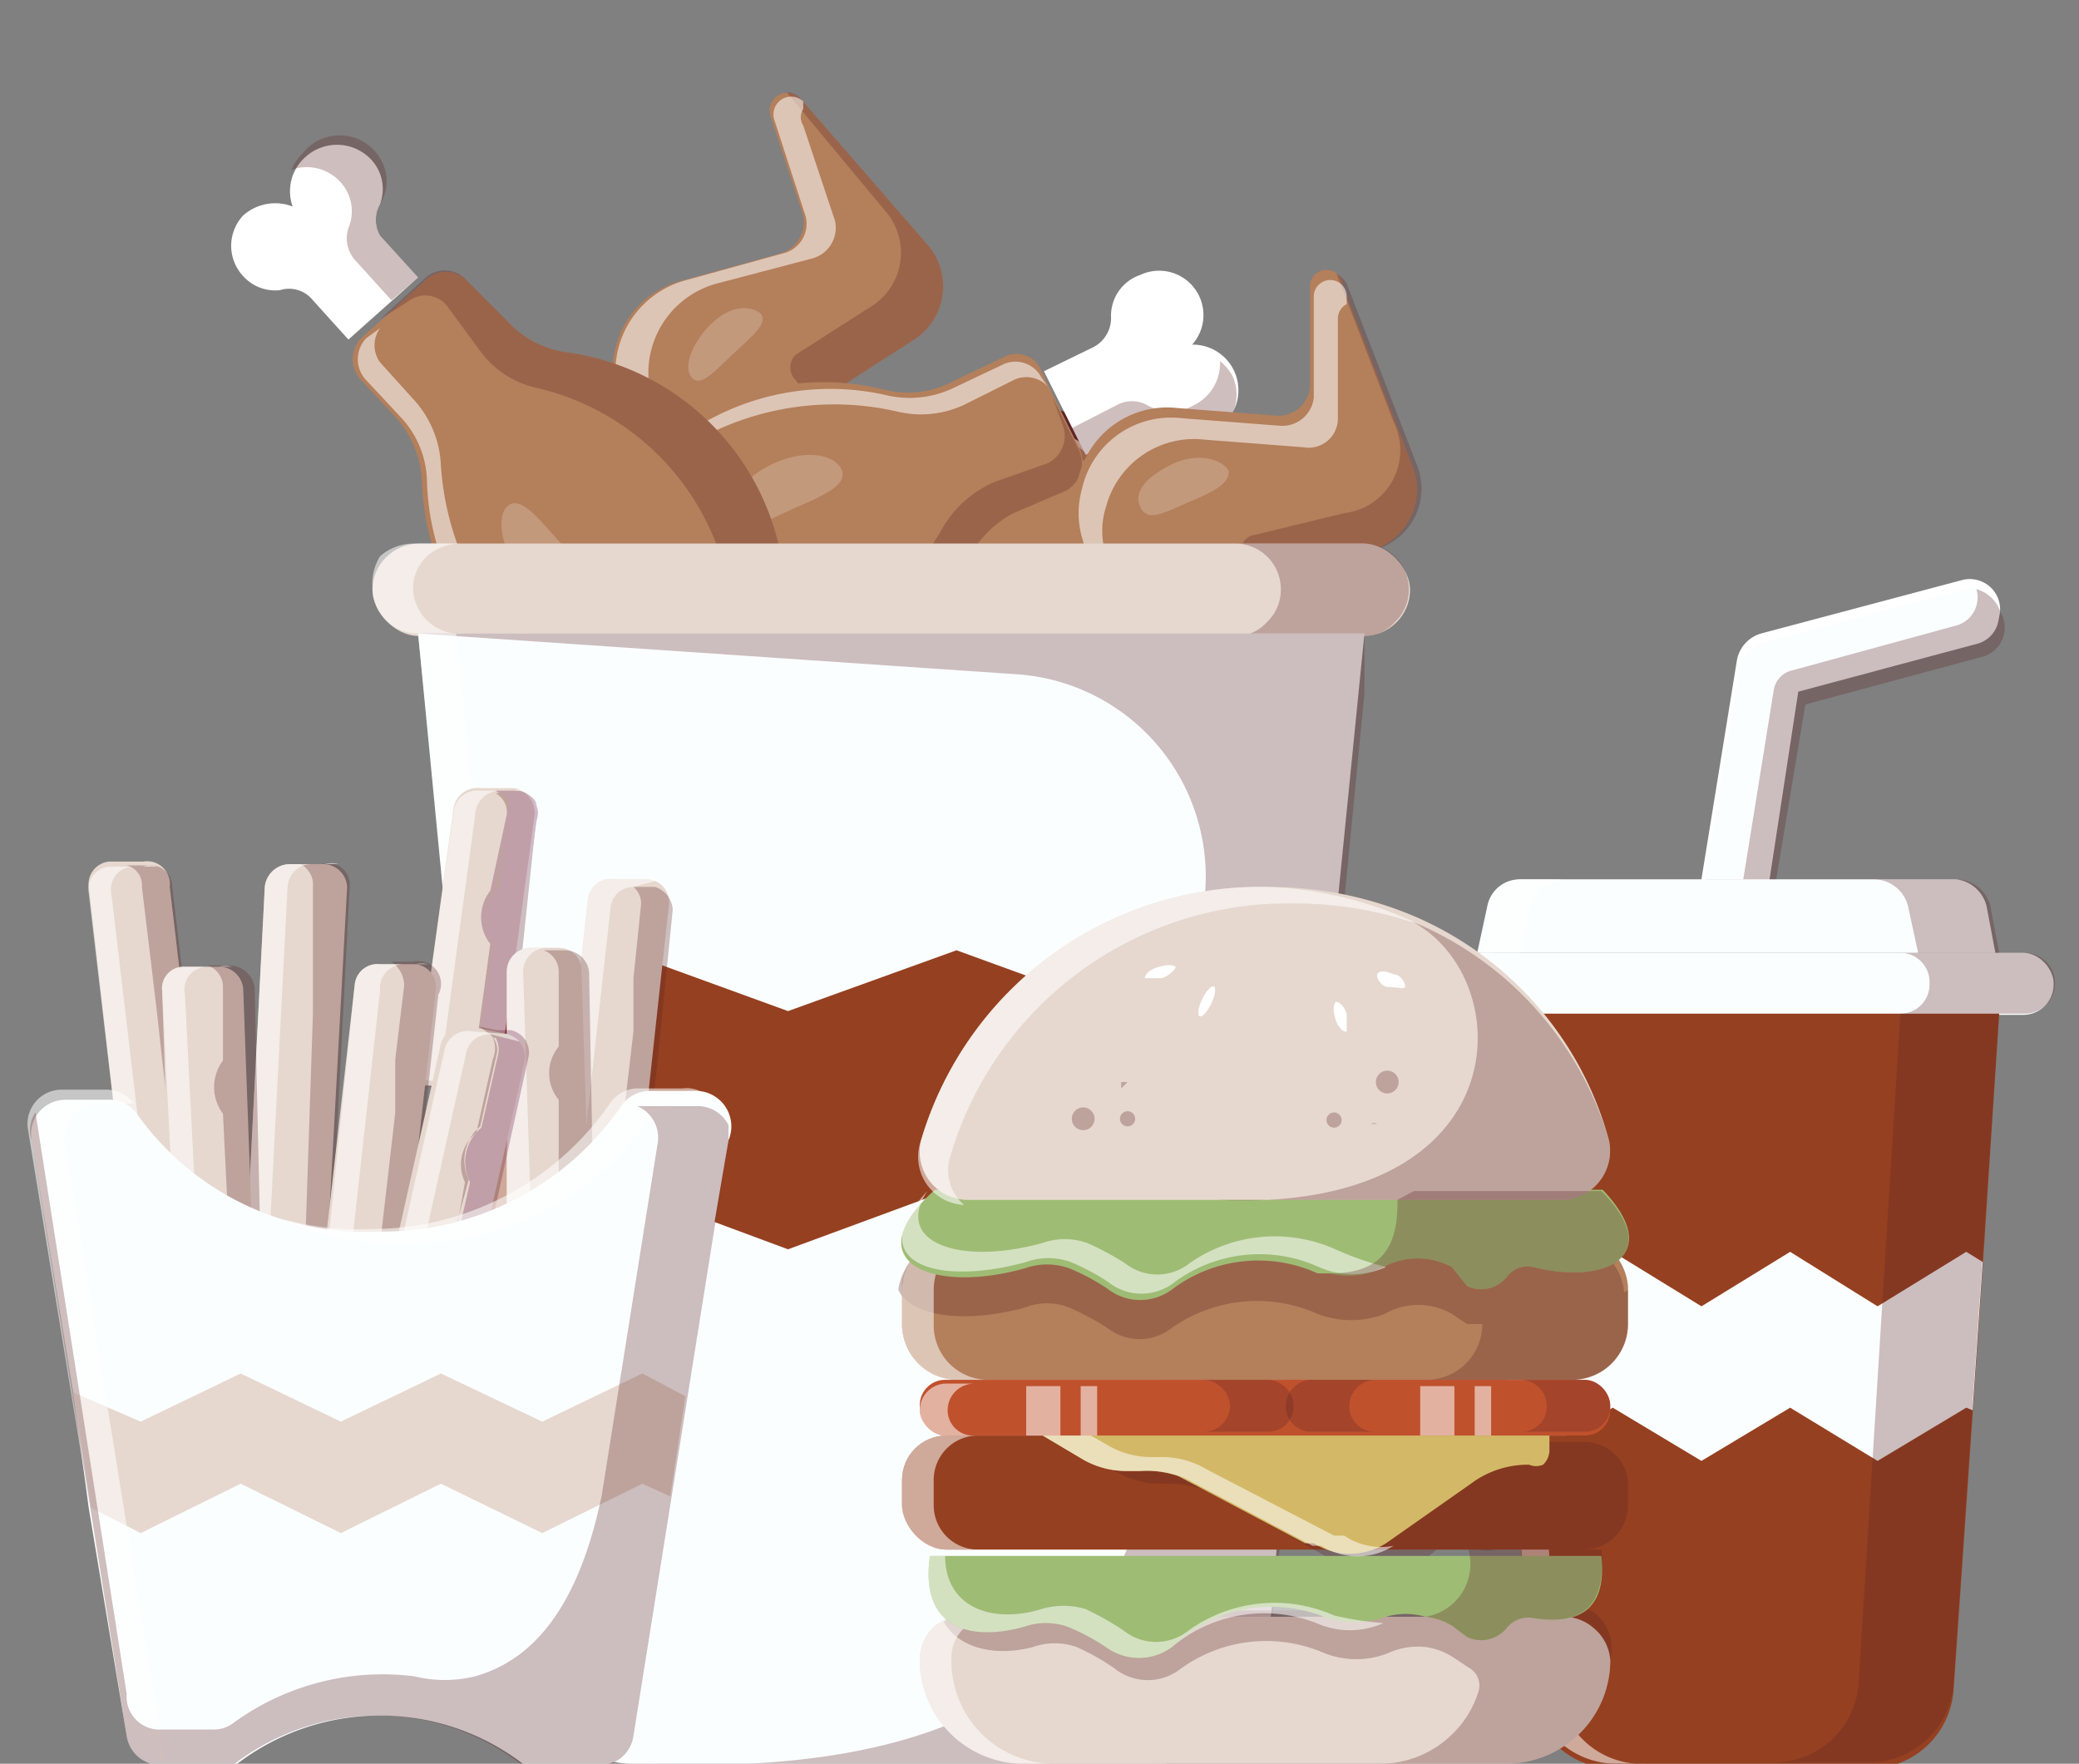 <svg xmlns="http://www.w3.org/2000/svg" id="Layer_1" data-name="Layer 1" viewBox="0 0 16.41 13.92"><rect x="0" y="0" width="16.41" height="13.92" fill="#808080" stroke="none"/><defs><style>.cls-1{fill:#fff;}.cls-2{fill:#5f2424;}.cls-3{opacity:0.3;}.cls-4{fill:#6c184e;}.cls-5{fill:#b47f5b;}.cls-6{opacity:0.55;}.cls-7{opacity:0.2;}.cls-8{fill:#e6d8cf;}.cls-9{fill:#fbfeff;}.cls-10{fill:#954020;}.cls-11{fill:#9fbc75;}.cls-12{fill:#c0512d;}.cls-13{fill:#d3b967;}</style></defs><path class="cls-1" d="M9.24,8.15a.35.35,0,0,1-.65.22s-.05,0-.06,0a.35.35,0,0,1-.69-.05A.32.32,0,0,1,8,8a.28.28,0,0,0,.1-.24L8,7.32l.72-.1.06.42A.26.26,0,0,0,9,7.85.35.35,0,0,1,9.24,8.15Z"></path><path class="cls-2" d="M8.19,8.66a.39.39,0,0,1-.37-.33A.39.39,0,0,1,8,8a.22.22,0,0,0,.09-.22L8,7.31l.76-.11.06.44a.24.24,0,0,0,.16.2.36.36,0,0,1,.27.31A.38.38,0,0,1,9,8.56a.39.39,0,0,1-.38-.18h0s0,0,0,0a.39.39,0,0,1-.32.27ZM8.05,7.34l0,.42A.24.24,0,0,1,8,8a.35.35,0,0,0-.15.31.34.34,0,0,0,.37.3.32.32,0,0,0,.29-.24s0,0,0,0l0,0a.33.33,0,0,0,.62-.2h0A.32.32,0,0,0,9,7.87a.26.26,0,0,1-.18-.22l-.06-.41Z"></path><g class="cls-3"><path class="cls-4" d="M7.84,8.33A.32.32,0,0,1,8,8a.27.27,0,0,0,.1-.24L8,7.32l.27,0,.06.44a.25.25,0,0,1-.1.23.34.34,0,0,0-.15.33.36.36,0,0,0,.27.31.44.44,0,0,1-.15.05A.35.35,0,0,1,7.84,8.33Z"></path><path class="cls-2" d="M8.19,8.66a.39.39,0,0,1-.37-.33h0A.39.39,0,0,1,8,8a.22.22,0,0,0,.09-.22L8,7.31l.3,0,.06.44a.26.26,0,0,1-.1.26.35.35,0,0,0-.15.31.34.34,0,0,0,.26.29h0l0,0a.52.52,0,0,1-.16.06Zm-.34-.34a.34.34,0,0,0,.37.3.2.2,0,0,0,.11,0,.37.37,0,0,1-.24-.31.39.39,0,0,1,.16-.34.23.23,0,0,0,.09-.22L8.28,7.3l-.23,0,0,.42A.24.24,0,0,1,8,8a.35.35,0,0,0-.15.31Z"></path></g><path class="cls-2" d="M8.19,8.72a.43.43,0,0,1-.43-.39.43.43,0,0,1,.18-.4A.16.16,0,0,0,8,7.77L8,7.33a.07.07,0,0,1,0-.06s0,0,.06,0l.72-.1a.09.09,0,0,1,.1.07l.05.42A.16.16,0,0,0,9,7.77a.44.44,0,0,1,.31.38h0A.44.44,0,0,1,9,8.62a.46.46,0,0,1-.39-.13.4.4,0,0,1-.34.23ZM8.12,7.39l.05.36A.31.31,0,0,1,8,8.06a.29.29,0,0,0-.11.26.28.28,0,0,0,.3.24.27.27,0,0,0,.23-.2.11.11,0,0,1,.09-.08.11.11,0,0,1,.12.05.25.25,0,0,0,.27.13.28.28,0,0,0,.23-.3h0A.27.27,0,0,0,9,7.93a.33.33,0,0,1-.24-.27l0-.35Zm.49,1Z"></path><path class="cls-5" d="M8.87,6.55,8.92,7a.23.23,0,0,1-.19.26l-.68.09a.23.23,0,0,1-.26-.2l-.06-.41a.78.78,0,0,0-.25-.48,2,2,0,0,1-.35-2.58,1.13,1.13,0,0,1,1.49-.21A2,2,0,0,1,9,6,.73.73,0,0,0,8.87,6.55Z"></path><path class="cls-2" d="M8,7.34a.24.24,0,0,1-.24-.21l-.06-.42a.78.78,0,0,0-.25-.46,2,2,0,0,1-.36-2.61,1.15,1.15,0,0,1,1.52-.21A2,2,0,0,1,9,6a.83.83,0,0,0-.11.51L8.94,7a.25.25,0,0,1-.21.28l-.68.1ZM8,3.26a1.11,1.11,0,0,0-.85.4A1.94,1.94,0,0,0,7.5,6.22a.83.83,0,0,1,.25.48l.06.42a.2.2,0,0,0,.24.18l.68-.09A.22.22,0,0,0,8.91,7l-.06-.42A.83.83,0,0,1,9,6a2,2,0,0,0-.35-2.57A1.18,1.18,0,0,0,8,3.26Z"></path><g class="cls-3"><path class="cls-4" d="M7.79,7.12l-.06-.41a.75.75,0,0,0-.25-.48,2,2,0,0,1-.35-2.58,1.13,1.13,0,0,1,1-.39,1.09,1.09,0,0,0-.42.26,2,2,0,0,0,.09,2.61.76.76,0,0,1,.2.49L8,7a.22.22,0,0,0,.23.22h.25l-.47.07A.23.23,0,0,1,7.79,7.12Z"></path><path class="cls-2" d="M8,7.34a.24.24,0,0,1-.24-.21h0l-.06-.42a.78.78,0,0,0-.25-.46,2,2,0,0,1-.36-2.61,1.15,1.15,0,0,1,1-.39h.07l-.06,0a1,1,0,0,0-.42.25,2,2,0,0,0,.09,2.59.8.8,0,0,1,.21.5V7a.26.26,0,0,0,.07.15.22.22,0,0,0,.15.06h.25v0l-.47.07ZM8,3.27a1.12,1.12,0,0,0-.85.39,2,2,0,0,0,.35,2.56.79.79,0,0,1,.26.48l.06.42a.2.2,0,0,0,.24.18l.18,0a.24.24,0,0,1-.13-.07A.21.21,0,0,1,8,7V6.62a.82.82,0,0,0-.2-.48A2,2,0,0,1,7.72,3.5a1.05,1.05,0,0,1,.36-.23Z"></path></g><g class="cls-6"><path class="cls-1" d="M8.62,7.24A.23.23,0,0,0,8.75,7l-.06-.42a.86.86,0,0,1,.11-.52A2.23,2.23,0,0,0,9,4.21a.3.3,0,0,1-.23-.42,1.3,1.3,0,0,0-.34-.32,1.14,1.14,0,0,0-.75-.18,1.15,1.15,0,0,1,.93.15A2,2,0,0,1,9,6a.73.73,0,0,0-.11.52L8.92,7a.23.23,0,0,1-.19.26Z"></path><path class="cls-2" d="M8.51,7.27l.1,0A.21.21,0,0,0,8.73,7l-.06-.41a.88.88,0,0,1,.12-.54A2.19,2.19,0,0,0,9,4.22.33.33,0,0,1,8.77,4a.25.25,0,0,1,0-.24,1.24,1.24,0,0,0-.34-.31,1.08,1.08,0,0,0-.74-.18v0a1.14,1.14,0,0,1,1,.15A2,2,0,0,1,9,6a.82.82,0,0,0-.11.51L8.94,7a.24.24,0,0,1-.21.27Zm-.61-4a1.21,1.21,0,0,1,.55.19,1.78,1.78,0,0,1,.35.32h0A.21.21,0,0,0,8.8,4,.3.3,0,0,0,9,4.19H9a2.28,2.28,0,0,1-.2,1.87.73.73,0,0,0-.11.51l0,.42a.23.23,0,0,1-.07.21h0A.22.22,0,0,0,8.91,7l-.06-.42A.83.83,0,0,1,9,6a2,2,0,0,0-.35-2.57A1.12,1.12,0,0,0,7.9,3.27Z"></path></g><path class="cls-2" d="M8,7.4a.31.31,0,0,1-.31-.26l-.06-.42a.75.75,0,0,0-.22-.43,2.06,2.06,0,0,1-.37-2.7,1.24,1.24,0,0,1,1.6-.22,2.06,2.06,0,0,1,.39,2.7.66.66,0,0,0-.1.47H9L9,7a.31.31,0,0,1-.26.35l-.68.09ZM8,3.33a1.06,1.06,0,0,0-.8.37,1.89,1.89,0,0,0,.35,2.48.89.89,0,0,1,.28.52l0,.41A.16.16,0,0,0,8,7.24l.68-.1A.14.14,0,0,0,8.84,7l-.05-.42A.83.83,0,0,1,8.91,6a1.89,1.89,0,0,0-.34-2.48A1,1,0,0,0,8,3.33Z"></path><g class="cls-7"><path class="cls-1" d="M8.51,5.48c-.15,0-.16-.2-.19-.46s-.09-.49,0-.51.3.18.33.45S8.65,5.46,8.51,5.48Z"></path><path class="cls-2" d="M8.49,5.5l-.07,0c-.07-.05-.09-.2-.11-.37V4.93c0-.18,0-.32,0-.39a.12.12,0,0,1,.08,0,.23.23,0,0,1,.22.12A.73.73,0,0,1,8.72,5c0,.28-.06.52-.21.54h0Zm-.1-1h0a.06.06,0,0,0-.06,0,.74.74,0,0,0,0,.37V5.1c0,.17,0,.31.1.35a.08.08,0,0,0,.07,0c.13,0,.21-.25.18-.51a.76.76,0,0,0-.12-.32A.26.26,0,0,0,8.39,4.53Z"></path></g><path class="cls-5" d="M7.2,2.69l-.73.47.08.12a.63.63,0,0,1-.22.92h0A.63.63,0,0,1,5.49,4L5,3.3A.83.83,0,0,1,4.84,3a.73.73,0,0,1,.56-.79L6.16,2a.26.26,0,0,0,.18-.3L6.08.91A.14.14,0,0,1,6.32.78l1,1.15A.5.5,0,0,1,7.2,2.69Z"></path><g class="cls-3"><path class="cls-2" d="M7.2,2.69l-.73.47.08.12a.63.63,0,0,1-.22.92h0A.63.63,0,0,1,5.49,4l0,0A.61.61,0,0,0,6,4h0A.64.64,0,0,0,6.28,3h0a.14.14,0,0,1,0-.2l.61-.39A.5.5,0,0,0,7,1.68L6.21.73a.13.13,0,0,1,.11.05l1,1.15A.5.5,0,0,1,7.2,2.69Z"></path></g><g class="cls-6"><path class="cls-1" d="M5.76,4.1A.58.58,0,0,0,6,4.31.63.63,0,0,1,5.51,4L5,3.33A.82.82,0,0,1,4.86,3a.75.75,0,0,1,.56-.79L6.18,2a.24.24,0,0,0,.18-.29L6.11.94A.14.14,0,0,1,6.34.8l0,.06a.12.12,0,0,0,0,.13l.25.75a.25.25,0,0,1-.18.3l-.76.2A.73.73,0,0,0,5.12,3a.7.7,0,0,0,.14.36Z"></path></g><path class="cls-2" d="M6.53,3.25,6,3.48l.44-.4a.1.1,0,0,1,.14,0,.11.11,0,0,1,0,.15Z"></path><path class="cls-2" d="M5,3.41a.08.08,0,0,1-.07,0l0,0a.07.07,0,0,1,0-.11.08.08,0,0,1,.11,0l0,0a.09.09,0,0,1,0,.12Z"></path><g class="cls-7"><path class="cls-1" d="M6,2.47c.07.08-.06.18-.21.32s-.26.27-.33.19,0-.26.13-.4S5.88,2.39,6,2.47Z"></path></g><path class="cls-1" d="M9,2.17a.35.35,0,0,1,.41.55s0,.06,0,0a.36.36,0,0,1,.17.68.38.38,0,0,1-.36,0,.24.24,0,0,0-.26,0l-.39.19-.33-.66.39-.19a.26.26,0,0,0,.14-.23A.34.34,0,0,1,9,2.17Z"></path><g class="cls-3"><path class="cls-2" d="M9.55,3.45a.38.38,0,0,1-.36,0,.24.24,0,0,0-.26,0l-.39.19-.12-.24.39-.2a.25.25,0,0,1,.25,0,.36.36,0,0,0,.36,0,.37.37,0,0,0,.21-.35.4.4,0,0,1,.1.12A.37.37,0,0,1,9.55,3.45Z"></path></g><path class="cls-5" d="M7.54,3l.38-.18a.21.21,0,0,1,.3.11l.3.61a.23.23,0,0,1-.1.31L8,4.05a.83.83,0,0,0-.37.39A2,2,0,0,1,5.32,5.58a1.14,1.14,0,0,1-.66-1.35A2,2,0,0,1,7,3.08.75.75,0,0,0,7.54,3Z"></path><g class="cls-3"><path class="cls-2" d="M8.42,3.87,8,4.05a.83.83,0,0,0-.37.39A2,2,0,0,1,5.32,5.58a1.11,1.11,0,0,1-.68-.85A1,1,0,0,0,5,5.05a2,2,0,0,0,2.45-.9.87.87,0,0,1,.41-.35l.4-.14a.24.24,0,0,0,.13-.3l-.08-.22.21.42A.25.25,0,0,1,8.42,3.87Z"></path></g><g class="cls-6"><path class="cls-1" d="M8.3,3.09A.23.23,0,0,0,8,3l-.38.19a.8.8,0,0,1-.53.06,2.22,2.22,0,0,0-1.83.38A.29.29,0,0,1,5,4a1.35,1.35,0,0,0-.2.42,1.22,1.22,0,0,0,.06.78,1.16,1.16,0,0,1-.14-.93A2,2,0,0,1,7,3.12a.8.8,0,0,0,.53-.06l.38-.18a.23.23,0,0,1,.31.1Z"></path></g><g class="cls-7"><path class="cls-1" d="M6.64,3.7c.06.13-.14.21-.39.32s-.43.24-.49.11.08-.34.32-.46S6.57,3.57,6.64,3.7Z"></path></g><path class="cls-5" d="M10.8,4.35l-.85.2,0,.14a.63.63,0,0,1-.51.79h0A.64.64,0,0,1,8.75,5l-.24-.84a.71.71,0,0,1,0-.38.72.72,0,0,1,.78-.56l.78.06a.25.25,0,0,0,.27-.22v-.8a.13.13,0,0,1,.26,0l.55,1.42A.5.5,0,0,1,10.8,4.35Z"></path><g class="cls-3"><path class="cls-2" d="M10.8,4.35l-.85.2,0,.14a.63.63,0,0,1-.51.79h0A.64.64,0,0,1,8.75,5l0,0a.63.63,0,0,0,.54.18h0a.63.63,0,0,0,.51-.79h0a.13.13,0,0,1,.11-.17l.7-.17A.5.5,0,0,0,11,3.33l-.45-1.17a.2.2,0,0,1,.08.08l.55,1.42A.5.5,0,0,1,10.8,4.35Z"></path></g><g class="cls-6"><path class="cls-1" d="M9,5.22a.57.57,0,0,0,.17.28.6.6,0,0,1-.39-.41l-.24-.85a.7.7,0,0,1,0-.38.72.72,0,0,1,.78-.56l.78.06a.25.25,0,0,0,.27-.22v-.8a.13.13,0,0,1,.26,0l0,.06a.13.13,0,0,0-.07.12v.79a.23.23,0,0,1-.27.22l-.78-.06A.72.72,0,0,0,8.73,4a.62.62,0,0,0,0,.38Z"></path></g><path class="cls-2" d="M10,4.65l-.6,0,.55-.23a.1.1,0,0,1,.08.19Z"></path><g class="cls-7"><path class="cls-1" d="M9.7,3.72c0,.1-.12.16-.31.24S9.06,4.13,9,4s.07-.25.26-.34S9.65,3.62,9.7,3.72Z"></path></g><path class="cls-1" d="M1.92,2.18a.35.35,0,0,1,0-.48.38.38,0,0,1,.39-.07s.06,0,0,0a.36.36,0,0,1,.1-.39.37.37,0,0,1,.5,0A.34.34,0,0,1,3,1.61a.25.25,0,0,0,0,.25l.3.33-.55.49-.28-.31a.24.24,0,0,0-.26-.08A.34.34,0,0,1,1.92,2.18Z"></path><g class="cls-3"><path class="cls-2" d="M3,1.25A.34.34,0,0,1,3,1.61a.25.25,0,0,0,0,.25l.3.33-.21.18-.29-.32a.26.26,0,0,1-.05-.25.34.34,0,0,0-.06-.36.36.36,0,0,0-.39-.1.38.38,0,0,1,.09-.13A.37.37,0,0,1,3,1.25Z"></path></g><path class="cls-5" d="M3.13,3.3,2.85,3a.24.24,0,0,1,0-.33l.51-.46a.23.23,0,0,1,.32,0L4,2.53a.78.78,0,0,0,.47.25A2,2,0,0,1,6.2,4.72a1.14,1.14,0,0,1-1.12,1A2,2,0,0,1,3.33,3.79.82.82,0,0,0,3.13,3.3Z"></path><g class="cls-3"><path class="cls-2" d="M3.69,2.22,4,2.53a.78.78,0,0,0,.47.25A2,2,0,0,1,6.2,4.72a1.13,1.13,0,0,1-.63.89,1.12,1.12,0,0,0,.21-.44A2,2,0,0,0,4.23,3.06a.75.75,0,0,1-.44-.29l-.25-.34a.22.22,0,0,0-.32-.05L3,2.52l.35-.32A.23.23,0,0,1,3.69,2.22Z"></path></g><g class="cls-6"><path class="cls-1" d="M3,2.59a.23.23,0,0,0,0,.27l.28.31a.82.82,0,0,1,.2.5,2.26,2.26,0,0,0,.88,1.65.29.29,0,0,1,.41.21,1.2,1.2,0,0,0,.46.07A1.11,1.11,0,0,0,6,5.33a1.13,1.13,0,0,1-.85.4A2,2,0,0,1,3.37,3.79a.76.76,0,0,0-.2-.49L2.89,3a.24.24,0,0,1,0-.33Z"></path></g><g class="cls-7"><path class="cls-1" d="M4,4c.1-.1.24.08.42.28s.34.35.23.45-.34,0-.52-.19S3.92,4.08,4,4Z"></path></g><rect class="cls-8" x="2.94" y="4.29" width="8.19" height="0.73" rx="0.37"></rect><g class="cls-3"><path class="cls-2" d="M11.12,4.65a.35.35,0,0,1-.11.26.33.33,0,0,1-.25.11h-1A.33.33,0,0,0,10,4.91a.35.35,0,0,0,.11-.26.36.36,0,0,0-.36-.36h1A.36.36,0,0,1,11.12,4.65Z"></path></g><g class="cls-6"><path class="cls-1" d="M3.67,5H3.3a.36.36,0,0,1-.36-.37A.4.4,0,0,1,3,4.39a.4.4,0,0,1,.26-.1h.37a.4.4,0,0,0-.26.1.36.36,0,0,0-.11.26A.37.37,0,0,0,3.67,5Z"></path></g><path class="cls-9" d="M10.77,5l-.26,2.6-.17,1.8-.18,1.82L10,13.15a.87.87,0,0,1-.86.77H5a.87.87,0,0,1-.86-.77L3.77,9.79,3.59,8,3.3,5Z"></path><polygon class="cls-10" points="10.51 7.62 10.34 9.42 10.19 9.37 8.87 9.86 7.55 9.37 6.22 9.86 4.9 9.37 3.77 9.79 3.6 7.98 4.9 7.5 6.22 7.98 7.55 7.5 8.87 7.98 10.19 7.5 10.51 7.62"></polygon><g class="cls-3"><path class="cls-2" d="M10.77,5l0,.47-.56,5.75L10,13.15a.87.87,0,0,1-.86.77H5.91c1.77-.09,3-.78,3.18-2.54l.42-4.31A1.6,1.6,0,0,0,8,5.32L3.3,5Z"></path></g><g class="cls-6"><path class="cls-1" d="M5.26,13.92H5a.87.87,0,0,1-.86-.77L3.3,5h.3l.8,8.13A.87.87,0,0,0,5.26,13.92Z"></path></g><path class="cls-8" d="M2.57,10.12l-.64,0L2.09,7a.2.2,0,0,1,.2-.18l.27,0A.19.19,0,0,1,2.74,7Z"></path><g class="cls-3"><path class="cls-2" d="M2.76,7l-.16,3.1-.64,0H2l.4,0L2.47,8l0-.42,0-.58a.18.18,0,0,0-.1-.18h.17A.17.17,0,0,1,2.76,7Z"></path></g><g class="cls-6"><path class="cls-1" d="M2.27,7,2.11,10.1H1.93L2.09,7a.2.2,0,0,1,.2-.18l.27,0a.2.2,0,0,1,.11,0H2.46A.19.19,0,0,0,2.27,7Z"></path></g><path class="cls-8" d="M1.7,10.05l-.64.08L.7,7a.18.18,0,0,1,.16-.2l.27,0A.18.18,0,0,1,1.34,7Z"></path><g class="cls-3"><path class="cls-2" d="M1.36,7l.36,3.08-.64.08v0l.4,0L1.24,8l-.05-.42L1.12,7A.16.16,0,0,0,1,6.83l.17,0A.17.17,0,0,1,1.36,7Z"></path></g><g class="cls-6"><path class="cls-1" d="M.88,7.06l.36,3.05-.18,0L.7,7.05a.18.18,0,0,1,.16-.21l.27,0a.14.14,0,0,1,.11,0l-.2,0A.18.18,0,0,0,.88,7.06Z"></path></g><path class="cls-8" d="M3.92,8.64l-.64-.09.3-2.17a.19.19,0,0,1,.21-.16l.27,0a.2.2,0,0,1,.16.21Z"></path><g class="cls-3"><path class="cls-4" d="M3.94,8.64l-.63-.08v0l.4.06.16-1.17a.34.34,0,0,1,0-.42L4,6.43a.18.18,0,0,0-.09-.19l.17,0a.17.17,0,0,1,.16.2Z"></path><path class="cls-2" d="M4,8.66l-.67-.09V8.52l.4.06.16-1.15A.38.38,0,0,1,3.91,7L4,6.43a.17.17,0,0,0-.09-.17l-.07,0,.26,0a.22.22,0,0,1,.13.08.19.19,0,0,1,0,.15ZM3.72,8.6l.21,0,.3-2.15a.17.17,0,0,0,0-.12.14.14,0,0,0-.11-.07H4a.18.18,0,0,1,0,.16L3.94,7h0a.33.33,0,0,0-.06.4h0Z"></path></g><g class="cls-6"><path class="cls-1" d="M3.75,6.44,3.46,8.57l-.18,0,.3-2.17a.19.19,0,0,1,.21-.16l.27,0a.19.19,0,0,1,.1,0l-.2,0A.2.2,0,0,0,3.75,6.44Z"></path></g><path class="cls-8" d="M2,10l-.65,0L1.28,7.82a.17.17,0,0,1,.17-.19l.28,0a.19.19,0,0,1,.19.18Z"></path><g class="cls-3"><path class="cls-2" d="M2.06,10l-.64,0v0l.4,0L1.76,8.79a.35.35,0,0,1,0-.42l0-.58a.18.18,0,0,0-.12-.17h.17a.2.2,0,0,1,.2.18Z"></path></g><g class="cls-6"><path class="cls-1" d="M1.46,7.85,1.57,10H1.39L1.28,7.82a.17.17,0,0,1,.17-.19l.28,0a.19.19,0,0,1,.1,0h-.2A.18.18,0,0,0,1.46,7.85Z"></path></g><path class="cls-8" d="M3.09,10.93l-.64-.07L2.8,7.77A.18.18,0,0,1,3,7.61l.28,0a.18.18,0,0,1,.16.2Z"></path><g class="cls-3"><path class="cls-2" d="M3.46,7.85l-.34,3.08-.64-.07h0l.4,0,.24-2.08,0-.42.07-.58a.23.23,0,0,0-.1-.19l.17,0A.18.18,0,0,1,3.46,7.85Z"></path></g><g class="cls-6"><path class="cls-1" d="M3,7.82l-.34,3.06-.18,0L2.8,7.77A.18.18,0,0,1,3,7.61l.28,0a.21.21,0,0,1,.1,0l-.2,0A.19.19,0,0,0,3,7.82Z"></path></g><path class="cls-8" d="M4.94,10.26l-.64-.07L4.64,7.1a.18.18,0,0,1,.21-.16l.27,0a.18.18,0,0,1,.16.2Z"></path><g class="cls-3"><path class="cls-2" d="M5.31,7.18,5,10.26l-.64-.07h0l.4,0L5,8.14l0-.42.06-.58A.17.17,0,0,0,5,7h.17A.2.2,0,0,1,5.31,7.18Z"></path></g><g class="cls-6"><path class="cls-1" d="M4.82,7.16l-.34,3.05-.18,0L4.64,7.1a.18.18,0,0,1,.21-.16l.27,0a.18.18,0,0,1,.1,0L5,7A.18.18,0,0,0,4.82,7.16Z"></path></g><path class="cls-8" d="M4.66,9.83,4,9.85,4,7.67a.19.19,0,0,1,.18-.19H4.4a.18.18,0,0,1,.19.18Z"></path><g class="cls-3"><path class="cls-2" d="M4.69,9.84,4,9.86v0h.41l0-1.18a.33.33,0,0,1,0-.42l0-.59a.18.18,0,0,0-.12-.17h.17a.19.19,0,0,1,.19.18Z"></path></g><g class="cls-6"><path class="cls-1" d="M4.13,7.69,4.2,9.85H4L4,7.67a.19.19,0,0,1,.18-.19H4.4a.2.2,0,0,1,.11,0h-.2A.19.19,0,0,0,4.13,7.69Z"></path></g><path class="cls-8" d="M3.66,10.52,3,10.38l.48-2.14a.19.19,0,0,1,.22-.14L4,8.16a.19.19,0,0,1,.14.22Z"></path><g class="cls-3"><path class="cls-4" d="M3.69,10.53l-.63-.14v0l.39.09.26-1.15A.35.35,0,0,1,3.8,8.9l.13-.57a.19.19,0,0,0-.07-.2l.17,0a.18.18,0,0,1,.14.22Z"></path><path class="cls-2" d="M3.7,10.55,3,10.4v-.05l.39.09L3.7,9.31a.35.35,0,0,1,.09-.42l.13-.57a.16.16,0,0,0-.07-.17L3.78,8.1,4,8.15a.3.3,0,0,1,.13.09.26.26,0,0,1,0,.15Zm-.23-.09.2,0,.48-2.12a.19.19,0,0,0,0-.13A.16.16,0,0,0,4,8.19l-.11,0a.21.21,0,0,1,0,.17l-.13.58h0a.32.32,0,0,0-.09.39h0Z"></path></g><g class="cls-6"><path class="cls-1" d="M3.68,8.31l-.47,2.11-.18,0,.48-2.14a.19.19,0,0,1,.22-.14L4,8.16a.21.21,0,0,1,.1.06l-.2-.05A.18.18,0,0,0,3.68,8.31Z"></path></g><path class="cls-9" d="M5.75,9,5.41,11l-.12.79L5,13.7a.27.27,0,0,1-.27.23H4.29a.27.27,0,0,1-.15,0,1.86,1.86,0,0,0-2.28,0,.25.25,0,0,1-.15,0H1.28A.27.27,0,0,1,1,13.7l-.3-1.8L.58,11,.25,9a.27.27,0,0,1,.27-.32H.87a.26.26,0,0,1,.21.11A2.21,2.21,0,0,0,3,9.72a2.29,2.29,0,0,0,1.91-1,.27.27,0,0,1,.22-.11h.35A.28.28,0,0,1,5.75,9Z"></path><polygon class="cls-8" points="5.41 11.02 5.29 11.81 5.07 11.71 4.28 12.1 3.48 11.71 2.69 12.1 1.9 11.71 1.11 12.1 0.72 11.9 0.58 10.99 1.11 11.22 1.9 10.84 2.69 11.22 3.48 10.84 4.28 11.22 5.07 10.84 5.41 11.02"></polygon><g class="cls-6"><path class="cls-1" d="M1.28,13.78a.26.26,0,0,0,.05.12H1.25A.27.27,0,0,1,1,13.67L.22,8.91A.27.27,0,0,1,.49,8.6H.84a.28.28,0,0,1,.22.11H.78A.27.27,0,0,0,.51,9Z"></path></g><g class="cls-6"><path class="cls-1" d="M5.63,8.71H5.36a.29.29,0,0,0-.22.1,2.28,2.28,0,0,1-1.91,1,2.06,2.06,0,0,1-1-.19,2.12,2.12,0,0,0,.68.08,2.29,2.29,0,0,0,1.91-1,.27.27,0,0,1,.22-.11h.35A.24.24,0,0,1,5.63,8.71Z"></path></g><g class="cls-3"><path class="cls-2" d="M5.75,8.88v0a0,0,0,0,1,0,0h0v0a.27.27,0,0,0-.24-.15H5.13l-.1,0a.27.27,0,0,1,.16.3l-.44,2.77h0c-.17.82-.5,1.29-1,1.43a1,1,0,0,1-.48,0,2,2,0,0,0-1.43.37.25.25,0,0,1-.15.05H1.28A.26.26,0,0,1,1,13.37L.28,8.78A.25.25,0,0,0,.25,9L1,13.7a.27.27,0,0,0,.26.23h.43a.25.25,0,0,0,.15,0,1.86,1.86,0,0,1,2.28,0,.18.18,0,0,0,.09,0h.48A.27.27,0,0,0,5,13.7L5.75,9V8.88Z"></path></g><rect class="cls-9" x="11.25" y="7.52" width="4.96" height="0.49" rx="0.24"></rect><g class="cls-3"><path class="cls-2" d="M16.22,7.76h0A.24.24,0,0,1,16,8H15a.23.23,0,0,0,.23-.24h0A.23.23,0,0,0,15,7.52h1A.24.24,0,0,1,16.22,7.76Z"></path></g><path class="cls-1" d="M13.94,7.12,13.42,7l.29-1.79A.27.27,0,0,1,13.9,5l1.58-.42a.24.24,0,0,1,.3.17v0a.24.24,0,0,1-.17.29l-1.41.38Z"></path><path class="cls-9" d="M13.44,7l.49.07.26-1.61,1.42-.38a.23.23,0,0,0,.16-.28v0a.21.21,0,0,0-.27-.15l-1.58.42a.27.27,0,0,0-.19.21Z"></path><g class="cls-3"><path class="cls-2" d="M15.79,4.83v0a.28.28,0,0,0-.19-.18v0a.23.23,0,0,1-.17.29l-1.28.35a.19.19,0,0,0-.15.16l-.24,1.49-.3,0,0,.16.52.08.27-1.62,1.41-.38A.24.24,0,0,0,15.79,4.83Z"></path></g><path class="cls-9" d="M15.44,6.94H12a.26.26,0,0,0-.26.21l-.08.37h4.09l-.07-.37A.28.28,0,0,0,15.44,6.94Z"></path><g class="cls-3"><path class="cls-2" d="M15.78,7.52h-.64l-.08-.37a.28.28,0,0,0-.27-.21h.65a.28.28,0,0,1,.27.21Z"></path></g><g class="cls-6"><path class="cls-1" d="M11.81,8h-.32a.24.24,0,0,1-.24-.24h0a.24.24,0,0,1,.24-.24h.32a.24.24,0,0,0-.24.24h0A.24.24,0,0,0,11.81,8Z"></path></g><g class="cls-6"><path class="cls-1" d="M12.35,6.94a.28.28,0,0,0-.27.21L12,7.52h-.31l.08-.37A.26.26,0,0,1,12,6.94Z"></path></g><path class="cls-10" d="M15.78,8l-.13,2-.08,1.17-.15,2.17a.67.67,0,0,1-.67.62h-2a.67.67,0,0,1-.67-.62l-.12-1.84-.09-1.26L11.69,8Z"></path><polygon class="cls-9" points="15.65 9.96 15.57 11.13 15.52 11.11 14.82 11.53 14.13 11.11 13.43 11.53 12.73 11.11 12.04 11.53 11.93 11.46 11.84 10.2 12.04 10.31 12.73 9.88 13.43 10.31 14.13 9.88 14.82 10.31 15.52 9.88 15.65 9.96"></polygon><g class="cls-3"><path class="cls-2" d="M15.78,8l-.36,5.29a.67.67,0,0,1-.67.62H14a.67.67,0,0,0,.67-.62L15,8Z"></path></g><g class="cls-6"><path class="cls-1" d="M13,13.92h-.24a.67.67,0,0,1-.67-.62L11.69,8h.24l.37,5.29A.66.66,0,0,0,13,13.92Z"></path></g><path class="cls-8" d="M12.71,13.1a.81.81,0,0,1-.24.58.83.83,0,0,1-.58.24H8.08a.82.82,0,0,1-.82-.82.36.36,0,0,1,.1-.25h0a.32.32,0,0,1,.23-.09h4.75a.36.36,0,0,1,.24.09A.36.36,0,0,1,12.71,13.1Z"></path><g class="cls-3"><path class="cls-2" d="M12.71,13.1a.81.81,0,0,1-.24.58.83.83,0,0,1-.58.24h-1a.81.81,0,0,0,.58-.24.79.79,0,0,0,.2-.33.16.16,0,0,0-.08-.19h0l-.12-.08a.54.54,0,0,0-.21-.08.57.57,0,0,0-.31.05h0l0,0a.69.69,0,0,1-.49,0,1.15,1.15,0,0,0-1.14.12.42.42,0,0,1-.52,0,1.78,1.78,0,0,0-.3-.17.52.52,0,0,0-.35,0c-.31.08-.59,0-.7-.2a.32.32,0,0,1,.23-.09h4.88l0,0h0l0,0,0,0A.36.36,0,0,1,12.71,13.1Z"></path></g><g class="cls-6"><path class="cls-1" d="M8.33,13.92H8.08a.82.82,0,0,1-.82-.82.36.36,0,0,1,.1-.25.37.37,0,0,1,.25-.1h.25a.36.36,0,0,0-.25.1.32.32,0,0,0-.1.25A.81.81,0,0,0,8.33,13.92Z"></path></g><path class="cls-11" d="M12.1,12.77a.22.22,0,0,0-.2.07.26.26,0,0,1-.32.08l-.12-.09a.52.52,0,0,0-.21-.07.56.56,0,0,0-.31,0h0l0,0a.75.75,0,0,1-.49,0A1.13,1.13,0,0,0,9.25,13a.44.44,0,0,1-.52,0,1.73,1.73,0,0,0-.3-.16.52.52,0,0,0-.35,0c-.44.12-.82,0-.74-.56h5.3C12.69,12.75,12.41,12.82,12.1,12.77Z"></path><g class="cls-6"><path class="cls-1" d="M10.92,12.81a.65.65,0,0,1-.53,0A1.13,1.13,0,0,0,9.25,13a.44.44,0,0,1-.52,0,1.73,1.73,0,0,0-.3-.16.52.52,0,0,0-.35,0c-.44.12-.82,0-.74-.56h.12c0,.4.36.54.76.42a.6.6,0,0,1,.35,0,2.28,2.28,0,0,1,.3.17.41.41,0,0,0,.51,0,1.16,1.16,0,0,1,1.15-.12A2.52,2.52,0,0,0,10.92,12.81Z"></path></g><path class="cls-5" d="M12.85,10.18v.27a.44.44,0,0,1-.44.44H7.56a.44.44,0,0,1-.44-.44v-.32a.45.45,0,0,1,.44-.39h4.85a.45.45,0,0,1,.44.41Z"></path><g class="cls-3"><path class="cls-2" d="M12.85,10.18v.27a.44.44,0,0,1-.44.44H11.26a.44.44,0,0,0,.44-.44v0l-.12,0-.12-.08a.53.53,0,0,0-.53,0,.74.74,0,0,1-.53,0,1.17,1.17,0,0,0-1.15.11.41.41,0,0,1-.51,0,2.19,2.19,0,0,0-.3-.16.47.47,0,0,0-.35,0c-.48.13-.9.07-1-.14a.45.45,0,0,1,.44-.39h4.85a.45.45,0,0,1,.44.41Z"></path></g><g class="cls-6"><path class="cls-1" d="M7.81,10.89H7.56a.44.44,0,0,1-.44-.44v-.27a.44.44,0,0,1,.44-.44h.25a.44.44,0,0,0-.44.44v.27A.43.43,0,0,0,7.81,10.89Z"></path></g><rect class="cls-10" x="7.12" y="11.33" width="5.73" height="0.9" rx="0.35"></rect><g class="cls-3"><path class="cls-2" d="M12.85,11.68v.2a.35.35,0,0,1-.35.35h-.84a.42.42,0,0,0,.15,0h-.47l-.06.05h-.82l-.86-.48a.81.81,0,0,0-.37-.09H9.15a.66.66,0,0,1-.33-.09l-.33-.19h3.34a.34.34,0,0,0-.17-.05h.84A.35.35,0,0,1,12.85,11.68Z"></path></g><g class="cls-6"><path class="cls-1" d="M7.71,12.23H7.47a.35.35,0,0,1-.35-.35v-.2a.35.35,0,0,1,.35-.35h.24a.35.35,0,0,0-.34.35v.2A.35.35,0,0,0,7.71,12.23Z"></path></g><path class="cls-11" d="M12.1,10a.2.2,0,0,0-.2.07.26.26,0,0,1-.32.08L11.46,10a.57.57,0,0,0-.54,0,.61.61,0,0,1-.42.05h0l-.1,0a1.13,1.13,0,0,0-1.14.12.42.42,0,0,1-.52,0,1.73,1.73,0,0,0-.3-.16.52.52,0,0,0-.35,0c-.75.21-1.34-.06-.71-.62l3.79,0,1.48,0C13.13,9.89,12.71,10.15,12.1,10Z"></path><g class="cls-6"><path class="cls-1" d="M10.94,10h0a.65.65,0,0,1-.53,0,1.13,1.13,0,0,0-1.14.12.42.42,0,0,1-.52,0,1.73,1.73,0,0,0-.3-.16.52.52,0,0,0-.35,0c-.72.2-1.3,0-.78-.56-.27.41.26.59.91.41a.52.52,0,0,1,.35,0,2.19,2.19,0,0,1,.3.16.41.41,0,0,0,.51,0,1.17,1.17,0,0,1,1.15-.11A2.44,2.44,0,0,0,10.94,10Z"></path></g><path class="cls-8" d="M12.36,9.47H7.63A.38.38,0,0,1,7.27,9,2.79,2.79,0,0,1,10,7a2.93,2.93,0,0,1,1.16.23A2.69,2.69,0,0,1,12.7,9,.39.39,0,0,1,12.36,9.47Z"></path><g class="cls-6"><path class="cls-1" d="M11.21,7.3a3,3,0,0,0-1-.17,2.78,2.78,0,0,0-2.71,2,.36.36,0,0,0,.11.38A.38.38,0,0,1,7.27,9,2.79,2.79,0,0,1,10,7,3,3,0,0,1,11.21,7.3Z"></path></g><rect class="cls-12" x="7.26" y="10.89" width="5.45" height="0.44" rx="0.2"></rect><g class="cls-6"><rect class="cls-1" x="8.1" y="10.94" width="0.27" height="0.39"></rect></g><g class="cls-6"><rect class="cls-1" x="8.53" y="10.94" width="0.13" height="0.39"></rect></g><g class="cls-6"><rect class="cls-1" x="11.21" y="10.94" width="0.27" height="0.39"></rect></g><g class="cls-6"><rect class="cls-1" x="11.64" y="10.94" width="0.13" height="0.39"></rect></g><g class="cls-3"><path class="cls-2" d="M12.1,10a.2.2,0,0,0-.2.07.26.26,0,0,1-.32.08L11.46,10a.57.57,0,0,0-.54,0,.61.61,0,0,1-.42.05c.35,0,.54-.15.53-.58l.13-.07,1.48,0C13.13,9.89,12.71,10.15,12.1,10Z"></path></g><g class="cls-3"><path class="cls-2" d="M10.15,11.1v0a.2.2,0,0,0,.2.2h.5a.2.2,0,0,1-.2-.2v0a.21.21,0,0,1,.2-.21h-.5A.21.21,0,0,0,10.15,11.1Z"></path></g><g class="cls-6"><path class="cls-1" d="M7.69,11.33H7.46a.2.2,0,0,1-.2-.2v0a.21.21,0,0,1,.2-.21h.23a.21.21,0,0,0-.21.21v0A.2.2,0,0,0,7.69,11.33Z"></path></g><g class="cls-3"><path class="cls-2" d="M10.21,11.1v0a.2.2,0,0,1-.21.2H9.5a.21.21,0,0,0,.21-.2v0a.22.22,0,0,0-.21-.21H10A.21.21,0,0,1,10.21,11.1Z"></path></g><g class="cls-3"><path class="cls-2" d="M12.71,11.1v0a.2.2,0,0,1-.2.2H12a.2.2,0,0,0,.21-.2v0a.21.21,0,0,0-.21-.21h.51A.21.21,0,0,1,12.71,11.1Z"></path></g><path class="cls-13" d="M12.23,11.33v.12a.16.16,0,0,1-.05.11.14.14,0,0,1-.11,0,.75.75,0,0,0-.46.15l-.67.47h0a.53.53,0,0,1-.57,0l-.07,0-1-.53A.77.77,0,0,0,9,11.61H8.89a.69.69,0,0,1-.34-.09l-.32-.19Z"></path><g class="cls-6"><path class="cls-1" d="M11,12.2l0,0h0a.53.53,0,0,1-.57,0l-.07,0-1-.53A.77.77,0,0,0,9,11.61H8.89a.69.69,0,0,1-.34-.09l-.32-.19h.38l.14.08a.67.67,0,0,0,.34.09h.07a.69.69,0,0,1,.37.1l1,.52.08,0A.52.52,0,0,0,11,12.2Z"></path></g><path class="cls-1" d="M10.14,7.87c0,.07,0,.13,0,.13s0,0,0-.12,0-.13,0-.13S10.14,7.8,10.14,7.87Z"></path><path class="cls-1" d="M9.17,7.72c-.06,0-.12,0-.13,0s0-.06.11-.09.12,0,.13,0S9.24,7.7,9.17,7.72Z"></path><path class="cls-1" d="M11,7.69c.06,0,.1.08.09.1s-.07,0-.13,0-.1-.08-.09-.1S10.91,7.65,11,7.69Z"></path><path class="cls-1" d="M10.63,8c0,.07,0,.13,0,.14s-.06,0-.09-.1,0-.12,0-.13S10.6,7.91,10.63,8Z"></path><ellipse class="cls-1" cx="9.53" cy="7.9" rx="0.13" ry="0.04" transform="translate(-1.71 13.1) rotate(-64.48)"></ellipse><g class="cls-3"><path class="cls-2" d="M12.36,9.47H9.61C12,9.58,12,7.72,11.14,7.27h0A2.69,2.69,0,0,1,12.7,9,.39.39,0,0,1,12.36,9.47Z"></path></g><g class="cls-3"><path class="cls-2" d="M12.1,12.77a.22.22,0,0,0-.2.07.26.26,0,0,1-.32.08l-.12-.09a.52.52,0,0,0-.21-.07.42.42,0,0,0,.34-.53h1.05C12.69,12.75,12.41,12.82,12.1,12.77Z"></path></g><g class="cls-3"><circle class="cls-2" cx="8.55" cy="8.83" r="0.09"></circle></g><g class="cls-3"><circle class="cls-2" cx="10.95" cy="8.54" r="0.09"></circle></g><g class="cls-3"><path class="cls-2" d="M8.9,8.54a0,0,0,0,1-.05.05,0,0,0,0,1,0-.05,0,0,0,0,1,0,0A0,0,0,0,1,8.9,8.54Z"></path></g><g class="cls-3"><path class="cls-2" d="M10.87,8.87a0,0,0,0,1,0,0s-.05,0-.05,0a.05.05,0,0,1,.05,0A0,0,0,0,1,10.87,8.87Z"></path></g><g class="cls-3"><circle class="cls-2" cx="8.9" cy="8.83" r="0.06"></circle></g><g class="cls-3"><circle class="cls-2" cx="10.53" cy="8.84" r="0.06"></circle></g></svg>
